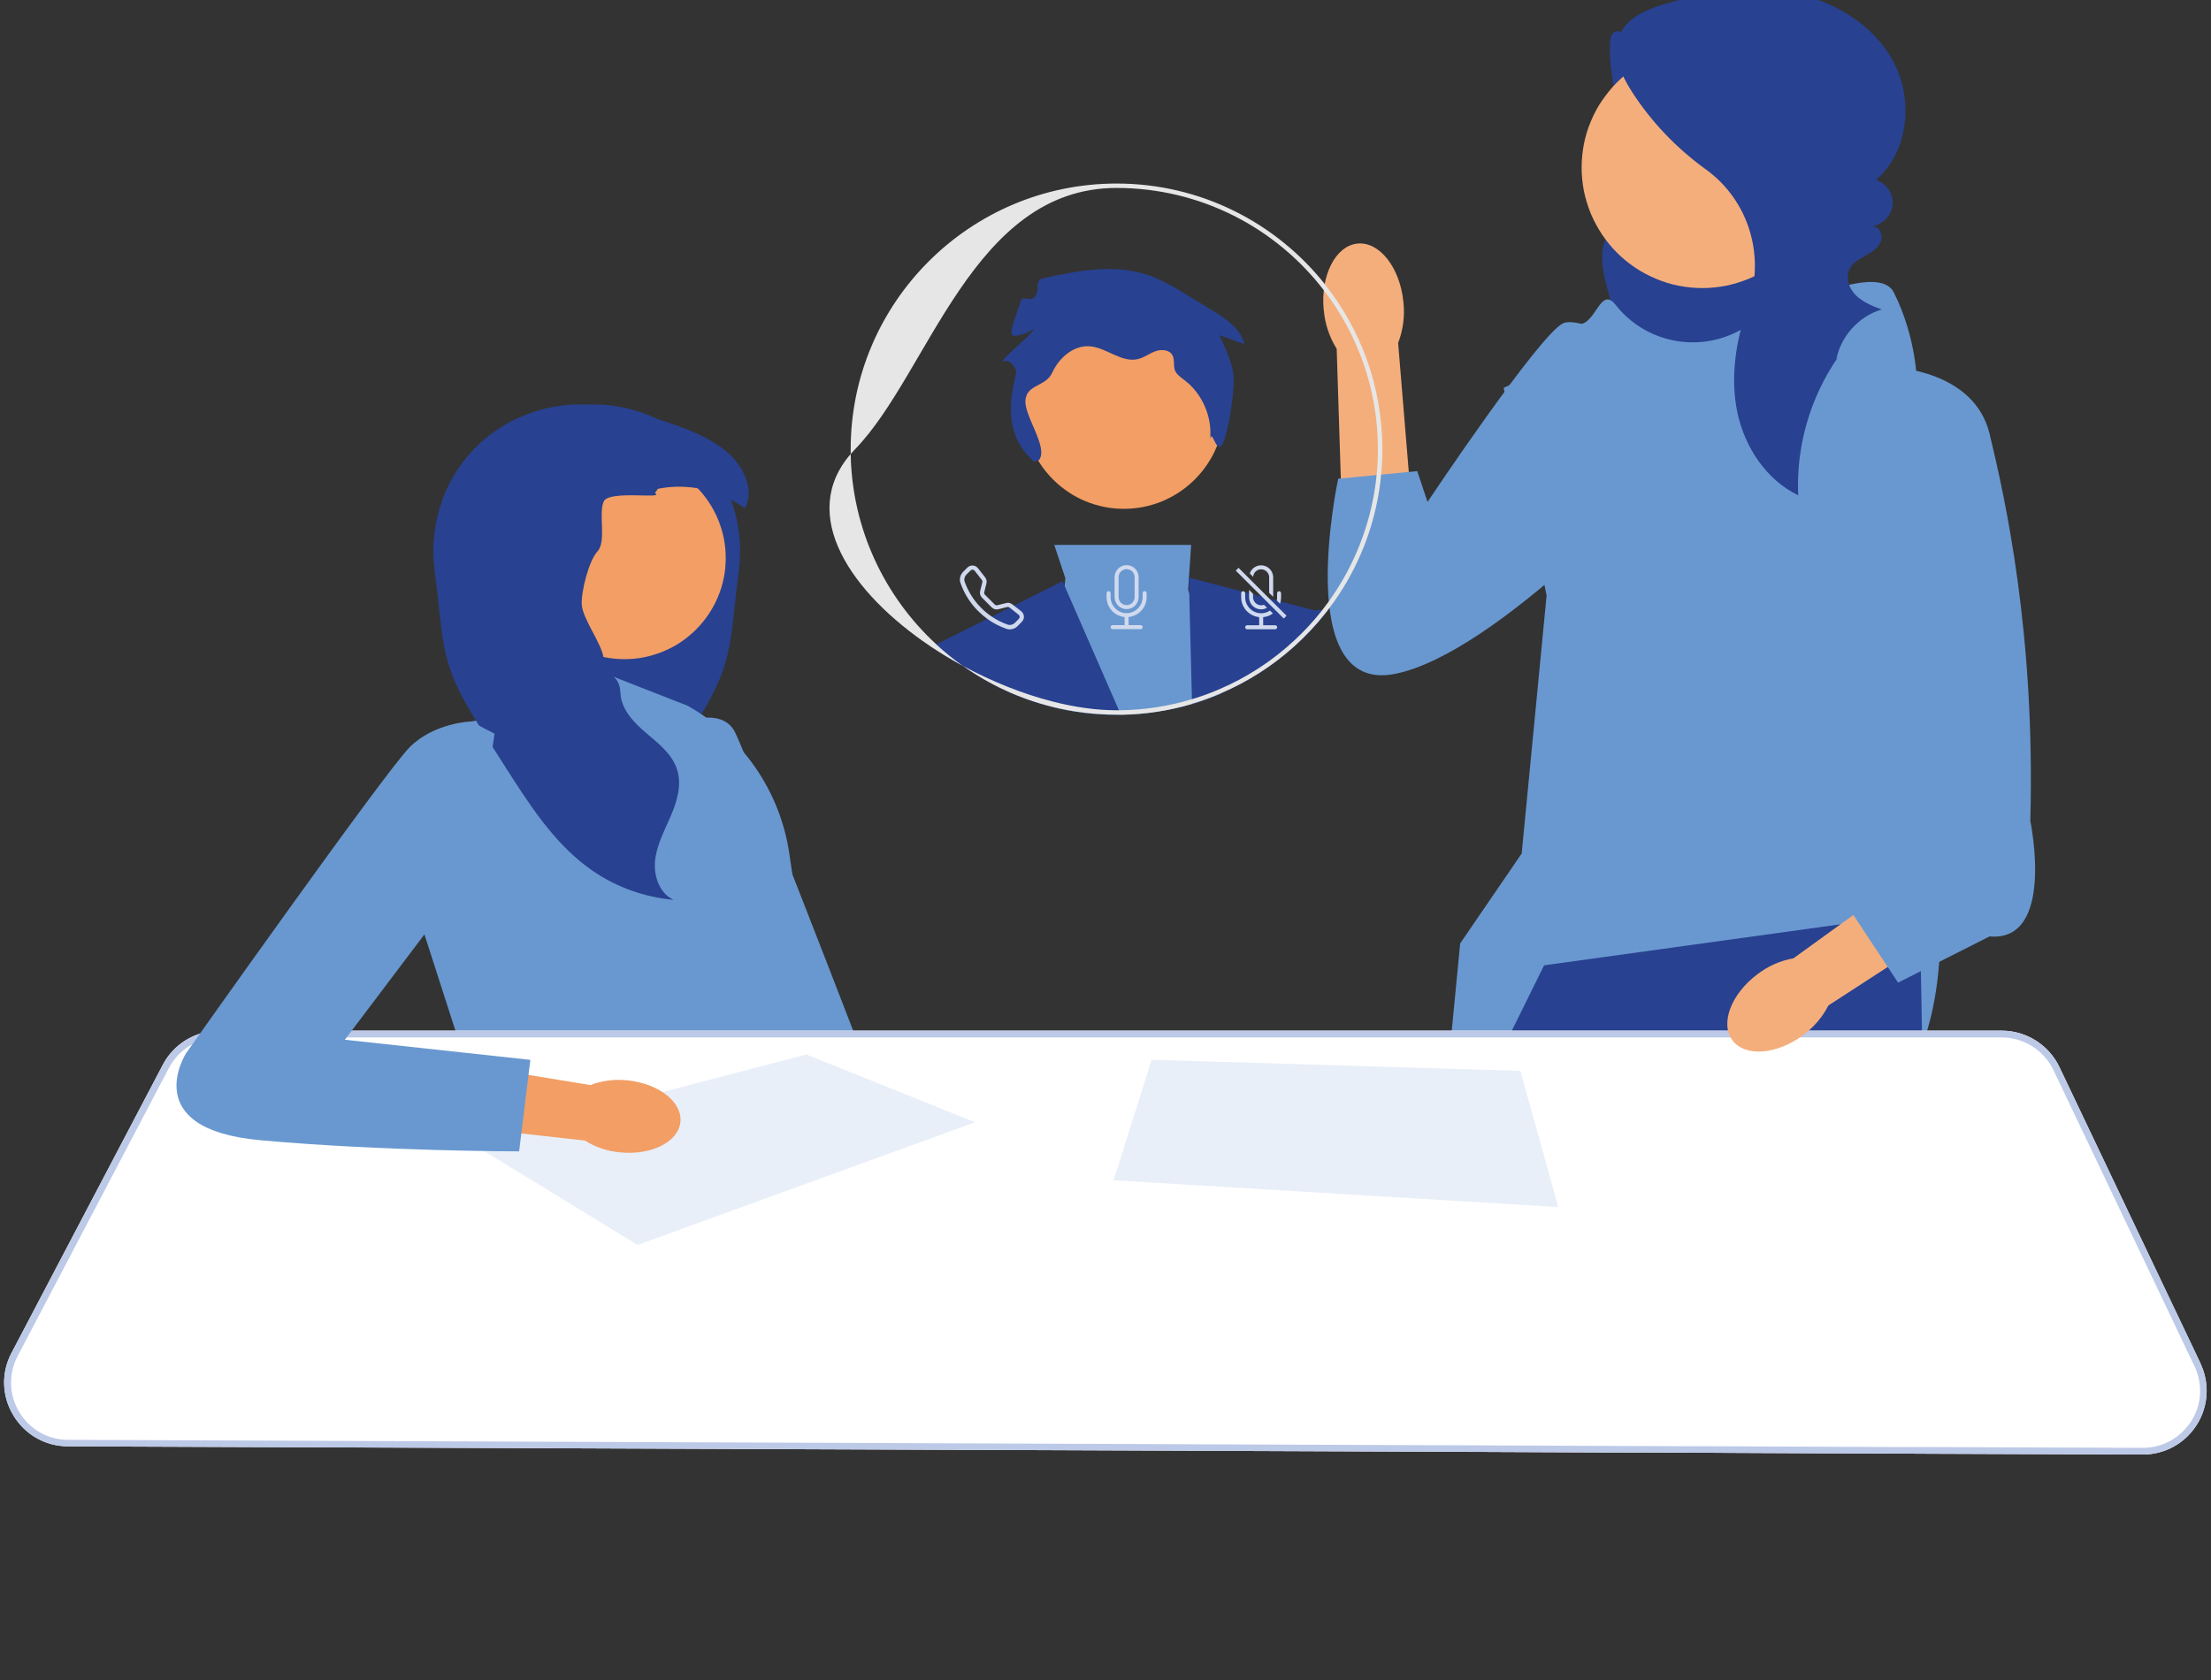 <?xml version="1.0" encoding="UTF-8"?>
<svg id="_レイヤー_2" data-name="レイヤー 2" xmlns="http://www.w3.org/2000/svg" xmlns:xlink="http://www.w3.org/1999/xlink" viewBox="0 0 221 168">
  <rect x="0" y="0" width="221" height="168" fill="#333333" stroke="none"/>
  <defs>
    <style>
      .cls-1 {
        fill: #f4ae7c;
      }

      .cls-1, .cls-2, .cls-3, .cls-4, .cls-5, .cls-6, .cls-7, .cls-8, .cls-9, .cls-10 {
        stroke-width: 0px;
      }

      .cls-2 {
        fill: #f29e65;
      }

      .cls-3 {
        fill: #284190;
      }

      .cls-4 {
        fill: #6998d0;
      }

      .cls-5 {
        fill: #d0d9ee;
      }

      .cls-6 {
        fill: none;
      }

      .cls-7 {
        fill: #e9eff8;
      }

      .cls-8 {
        fill: #e6e6e6;
      }

      .cls-11 {
        clip-path: url(#clippath);
      }

      .cls-9 {
        fill: #bcc9e7;
      }

      .cls-10 {
        fill: #fff;
      }
    </style>
    <clipPath id="clippath">
      <rect class="cls-6" width="221" height="168"/>
    </clipPath>
  </defs>
  <g id="_レイヤー_1-2" data-name="レイヤー 1">
    <g class="cls-11">
      <g>
        <path class="cls-3" d="M166.01,4.58c-1.66.93-4.35-2.76-4.96-.95-.61,1.81.86,9.1,1.63,10.85.38.87.91,1.66,1.28,2.54.37.87.57,1.88.24,2.76-.57,1.55-2.45,2.18-3.39,3.54-1.09,1.58-.65,3.72-.14,5.57.44,1.6.9,3.21,1.75,4.63s2.11,2.67,3.7,3.14c2.02.6,4.18-.11,6.13-.92,1.87-.77,3.73-1.65,5.32-2.91,1.59-1.25,2.92-2.92,3.48-4.86.7-2.44.11-5.12-1.1-7.36-1.21-2.24-3-4.1-4.84-5.86-3.09-2.96-6.39-5.72-9.85-8.24l.73-1.93Z"/>
        <polygon class="cls-1" points="190.74 130.01 189.17 144.65 189.1 145.32 171.34 145.25 171.24 144.58 169.36 131.16 190.74 130.01"/>
        <path class="cls-1" d="M163.58,144.55c0,.22,0,.44,0,.67l-18.44-.07-.06-.67-1.14-12.74,19.07-2.31s.61,6.76.57,15.12Z"/>
        <path class="cls-4" d="M161.53,30.53c2.93,3.69,8.09,4.76,12.26,2.56,5.95-3.13,14.07-6.72,15.51-3.85,2.31,4.62,2.31,9.1,2.31,9.1l2.31,53.84s1.16,21.74-13.29,19.82c-14.45-1.92-36.98,6.17-36.98,6.17l2.3-23.85,6.15-8.99,2.49-25.8-4.29-20.76,5.2-2.31s.58-4.04,2.31-4.04,2.15-3.88,3.68-1.94c.02.02.03.04.05.06h0Z"/>
        <polygon class="cls-3" points="192.87 145.34 189.1 145.32 171.34 145.25 169.03 145.24 168.89 144.57 165.32 126.54 164.76 144.56 164.74 145.23 163.58 145.22 145.14 145.15 143.81 145.14 143.81 144.47 143.73 131.74 143.66 119.95 143.65 118.17 143.65 118.16 149.17 106.98 150.78 103.72 151.11 103.05 154.34 96.51 183.52 92.47 183.97 92.41 191.9 91.31 191.96 94.56 191.99 96.41 192.11 103.05 192.12 103.72 192.14 104.48 192.86 144.67 192.87 145.34"/>
        <path class="cls-1" d="M170.16,4.7c.79,0,1.58.08,2.35.23.78.15,1.53.38,2.26.69s1.43.67,2.09,1.11,1.27.94,1.83,1.5c.56.56,1.06,1.17,1.5,1.83s.81,1.35,1.12,2.08c.3.73.53,1.49.69,2.26s.23,1.56.23,2.35-.08,1.58-.23,2.35c-.15.78-.38,1.53-.69,2.26-.3.73-.67,1.43-1.12,2.08s-.94,1.27-1.5,1.83c-.56.56-1.17,1.06-1.83,1.5s-1.35.81-2.09,1.11-1.49.53-2.26.69c-.78.15-1.56.23-2.35.23s-1.58-.08-2.35-.23c-.78-.15-1.53-.38-2.26-.69-.73-.3-1.43-.67-2.09-1.11-.66-.44-1.27-.94-1.83-1.5-.56-.56-1.06-1.17-1.5-1.83s-.81-1.35-1.12-2.08c-.3-.73-.53-1.49-.69-2.26-.15-.78-.23-1.56-.23-2.35s.08-1.58.23-2.35.38-1.53.69-2.26c.3-.73.67-1.43,1.12-2.08s.94-1.27,1.5-1.83c.56-.56,1.17-1.06,1.83-1.5.66-.44,1.35-.81,2.09-1.11.73-.3,1.49-.53,2.26-.69.78-.15,1.56-.23,2.35-.23Z"/>
        <path class="cls-3" d="M183.77,35.64c-2.82,4.02-4.26,8.98-4.03,13.88-3.19-1.55-5.35-4.81-6.08-8.28-.73-3.47-.17-7.11,1-10.46.01-.03.02-.07.04-.1,1.79-5.02.13-10.63-4.2-13.75-2.92-2.11-5.45-4.75-7.39-7.77-1.1-1.71-2.03-3.85-1.21-5.71.75-1.71,2.7-2.51,4.5-3.05,4.1-1.22,8.45-1.92,12.65-1.14,4.2.77,8.25,3.19,10.24,6.97,1.99,3.78,1.47,8.94-1.76,11.75,1.02.33,1.74,1.41,1.65,2.47-.09,1.06-.97,2.01-2.03,2.17.69-.02,1.1.88.85,1.53-.25.64-.88,1.04-1.48,1.38-.86.47-1.82.97-1.82,2.2,0,.5.18.98.46,1.38.7.98,1.83,1.42,2.92,1.83-2.3.68-4.14,2.73-4.55,5.1l.24-.38Z"/>
        <path class="cls-1" d="M132.31,30.98c-.33-3.45,1.19-6.42,3.39-6.63,2.2-.21,4.25,2.42,4.58,5.87.15,1.38-.03,2.77-.53,4.07l1.21,14.65-6.89.42-.46-14.48c-.73-1.18-1.18-2.51-1.29-3.89h0Z"/>
        <path class="cls-4" d="M169.85,37.93s-11.26-6.62-13.58-5.62c-2.32.99-13.58,17.87-13.58,17.87l-1.03-3.08-7.9.76s-4.64,21.51,5.63,19.52c10.26-1.99,27.15-20.51,27.15-20.51l3.31-8.93h0Z"/>
        <path class="cls-4" d="M65.4,73.48s6.36-3.72,8.07-.27c1.71,3.45,17.53,44.65,17.53,44.65l-10.19,1.98-15.4-46.36Z"/>
        <path class="cls-3" d="M51.54,48.88l.3.43c-1.12.64-1.28,2.27-.76,3.45.52,1.18,1.54,2.05,2.41,3,.88.95,1.68,2.12,1.6,3.41-.09,1.45-1.27,2.64-1.44,4.09-.24,2.1,1.72,3.95,1.62,6.06-.07,1.61-1.32,2.91-2.55,3.96-.96.82-2.01,1.65-2.66,2.7-.18.29-.33.6-.44.94-.49,1.5-.03,3.14.59,4.59.62,1.45,1.4,2.87,1.59,4.44.19,1.57-.4,3.37-1.84,4.02,2.87-.25,5.68-1.25,8.06-2.88.21-.15.42-.3.63-.45,3.37-2.54,5.74-6.2,8.02-9.78.19-.29.38-.59.56-.88.51-.8,1.01-1.59,1.52-2.38,1.45-2.27,2.91-4.58,3.7-7.15.73-2.37.85-4.88,1.15-7.35.14-1.21.34-2.41.37-3.63.06-1.87-.26-3.75-.91-5.5-.64-1.73-1.59-3.33-2.83-4.7-1.26-1.4-2.81-2.54-4.5-3.36-1.64-.8-3.43-1.29-5.26-1.43-.61-.05-1.22-.05-1.83-.03-2.4.1-4.78.71-7.09,1.45-1.7.82-3.24,1.96-4.5,3.36-1.23,1.37-2.19,2.98-2.83,4.7,2.21-1.18,4.85-1.59,7.31-1.09Z"/>
        <path class="cls-4" d="M68.76,70.57l-11.39-4.46-.29,4.46-9.99,1.56-4.69,21.21,4.24,13.17,31.72.89-1.12-4.46s5.14-5.8,2.01-15.18l-.35-2.39c-.91-6.24-4.66-11.7-10.15-14.8Z"/>
        <path class="cls-2" d="M62.42,45.68c.66,0,1.32.06,1.97.19.65.13,1.28.32,1.9.58.61.25,1.2.57,1.75.93s1.06.79,1.53,1.26c.47.47.89.98,1.26,1.53.37.55.68,1.13.94,1.75.25.61.45,1.25.58,1.9.13.65.19,1.31.19,1.97s-.06,1.32-.19,1.97-.32,1.28-.58,1.9c-.25.61-.57,1.2-.94,1.75-.37.55-.79,1.06-1.26,1.53-.47.47-.98.89-1.53,1.26s-1.14.68-1.75.93-1.25.45-1.9.58c-.65.13-1.31.19-1.97.19s-1.32-.06-1.97-.19-1.28-.32-1.9-.58-1.2-.57-1.75-.93c-.55-.37-1.06-.79-1.53-1.26-.47-.47-.89-.98-1.26-1.53-.37-.55-.68-1.13-.94-1.75-.25-.61-.45-1.25-.58-1.9-.13-.65-.19-1.31-.19-1.97s.06-1.32.19-1.97c.13-.65.32-1.28.58-1.9.25-.61.57-1.2.94-1.75.37-.55.79-1.06,1.26-1.53.47-.47.98-.89,1.53-1.26.55-.37,1.14-.68,1.75-.93.61-.25,1.25-.45,1.9-.58.65-.13,1.31-.19,1.97-.19Z"/>
        <path class="cls-3" d="M43.32,55.46c.04,1.22.23,2.42.37,3.63.3,2.46.42,4.97,1.15,7.35.79,2.57,2.26,4.88,3.7,7.15.51.8,1.02,1.59,1.52,2.38.19.29.38.59.56.88,2.28,3.57,4.65,7.24,8.02,9.78.21.15.41.31.63.45,2.38,1.63,5.18,2.63,8.06,2.88-1.44-.64-2.03-2.45-1.84-4.02.19-1.57.98-2.99,1.59-4.44.62-1.45,1.08-3.09.59-4.59-.11-.33-.26-.64-.44-.94-.65-1.06-1.7-1.88-2.66-2.7-1.23-1.05-2.47-2.34-2.55-3.96-.1-2.11-1.45-1.41-1.69-3.51-.16-1.44-2.09-3.9-2.18-5.35-.08-1.29.71-4.41,1.59-5.35s.07-3.78.6-4.96c.52-1.18,6.24-.19,5.12-.84l.3-.43c2.46-.5,5.09-.1,7.31,1.09.48.26.94.55,1.38.88,1.05-1.92-.2-4.36-1.9-5.75-1.66-1.36-3.72-2.15-5.75-2.84-.35-.12-.7-.24-1.06-.35-2.31-.75-4.68-1.35-7.09-1.45-.61-.03-1.22-.02-1.83.03-1.82.14-3.61.63-5.26,1.43-1.7.82-3.24,1.96-4.5,3.36-1.23,1.37-2.19,2.98-2.83,4.7-.65,1.75-.97,3.63-.91,5.5h0Z"/>
        <path class="cls-10" d="M219.95,136.3l-14.1-29.62c-1.05-2.21-3.31-3.64-5.77-3.64H21.93c-.68,0-1.34.1-1.96.31-1.57.5-2.91,1.6-3.7,3.11l-15.12,28.8c-1.05,1.99-.98,4.33.19,6.25,1.16,1.93,3.19,3.08,5.44,3.09l137.02.54h1.32s18.44.08,18.44.08h1.16s4.29.02,4.29.02h2.31s17.77.08,17.77.08l3.77.02,21.29.08h.03c2.2,0,4.21-1.11,5.39-2.96,1.18-1.86,1.32-4.17.37-6.16h0Z"/>
        <path class="cls-9" d="M219.01,142.1c-1.06,1.66-2.86,2.65-4.82,2.65h-.02l-21.31-.08h-3.68s-17.93-.08-17.93-.08h-2.35s-4.13-.02-4.13-.02h-1.18s-18.51-.08-18.51-.08h-1.27s-137.01-.54-137.01-.54c-2.01,0-3.84-1.04-4.87-2.77-1.04-1.72-1.1-3.82-.17-5.6l15.12-28.8c.55-1.04,1.38-1.86,2.37-2.39.81-.43,1.73-.67,2.69-.67h178.15c2.19,0,4.22,1.28,5.16,3.26l14.1,29.61c.85,1.79.73,3.85-.33,5.51h0ZM219.95,136.3l-14.1-29.62c-1.05-2.21-3.31-3.64-5.77-3.64H21.93c-.68,0-1.34.1-1.96.31-1.57.5-2.91,1.6-3.7,3.11l-15.12,28.8c-1.05,1.99-.98,4.33.19,6.25,1.16,1.93,3.19,3.08,5.44,3.09l137.02.54h1.32s18.44.08,18.44.08h1.16s4.29.02,4.29.02h2.31s17.77.08,17.77.08l3.77.02,21.29.08h.03c2.2,0,4.21-1.11,5.39-2.96,1.18-1.86,1.32-4.17.37-6.16h0Z"/>
        <polygon class="cls-7" points="63.73 124.47 97.46 112.2 80.6 105.42 46.98 114.21 63.73 124.47"/>
        <polygon class="cls-7" points="115.11 105.95 111.31 118 155.76 120.68 151.97 107.06 115.11 105.95"/>
        <path class="cls-2" d="M62.71,108.01c3.13.31,5.5,2.17,5.3,4.16-.2,1.99-2.89,3.35-6.02,3.04-1.25-.11-2.46-.51-3.52-1.18l-13.23-1.48.83-6.19,12.95,2.12c1.17-.45,2.44-.61,3.68-.47h0Z"/>
        <path class="cls-4" d="M49.44,73.36l-2.35-1.23s-3.69.11-6.14,2.57c-2.46,2.46-22.34,30.58-22.34,30.58,0,0-4.91,7.59,7.37,8.71,12.29,1.12,25.91,1.12,25.91,1.12l1.12-9.15-18.54-2.01,12.98-17.19,1.98-13.39Z"/>
        <path class="cls-4" d="M119.14,70.38c-2.25.67-4.64,1.04-7.09,1.08-.15,0-.29,0-.44,0-2.22,0-4.38-.27-6.45-.79l.05-.53,1.2-11.58.08-.74-1.11-3.34h13.68l-.22,3.27-.08,1.19.12.38,3.02,9.6.13.43c-.93.4-1.89.75-2.88,1.04Z"/>
        <path class="cls-3" d="M105.16,70.68c-3.25-.81-6.26-2.22-8.91-4.1-1.09-.59-2.15-1.23-3.17-1.91l.5-.25,12.63-6.31.2.46,5.44,12.46.19.44c-.15,0-.29,0-.44,0-2.22,0-4.38-.27-6.45-.79Z"/>
        <path class="cls-3" d="M132.67,61.1c-.06.08-.11.15-.17.22-.94,1.2-1.99,2.31-3.12,3.32v-.6s-.04-2.19-.04-2.19c0,0,.9-.66,2.02-.83.27-.04.55-.06.83-.02.16.02.32.05.49.1Z"/>
        <path class="cls-3" d="M129.38,64.64c-2.16,1.95-4.65,3.55-7.36,4.7-.93.4-1.89.75-2.88,1.04v-.46s-.27-10.61-.27-10.61l-.04-1.57,12.52,3.27.67.17.48.12c-.94,1.2-1.99,2.31-3.12,3.32Z"/>
        <path class="cls-2" d="M112.34,30.81c.66,0,1.31.06,1.96.19.65.13,1.27.32,1.88.57s1.19.56,1.73.93,1.05.78,1.52,1.25c.47.47.88.97,1.25,1.52.37.55.67,1.12.93,1.73s.44,1.24.57,1.88c.13.65.19,1.3.19,1.96s-.06,1.31-.19,1.96c-.13.65-.32,1.27-.57,1.88s-.56,1.19-.93,1.73c-.37.55-.78,1.05-1.25,1.52-.47.47-.97.88-1.52,1.25s-1.13.67-1.73.93c-.61.25-1.24.44-1.88.57-.65.13-1.3.19-1.96.19s-1.31-.06-1.96-.19c-.65-.13-1.27-.32-1.88-.57-.61-.25-1.19-.56-1.73-.93-.55-.37-1.05-.78-1.52-1.25-.47-.47-.88-.97-1.25-1.52-.37-.55-.67-1.12-.93-1.73s-.44-1.24-.57-1.88c-.13-.65-.19-1.3-.19-1.96s.06-1.31.19-1.96.32-1.27.57-1.88.56-1.19.93-1.73c.37-.55.78-1.05,1.25-1.52.47-.47.97-.88,1.52-1.25.55-.37,1.13-.67,1.73-.93.61-.25,1.24-.44,1.88-.57.65-.13,1.3-.19,1.96-.19Z"/>
        <path class="cls-8" d="M132.41,28.39c-4.87-6.12-12.39-10.04-20.8-10.04-14.66,0-26.58,11.92-26.58,26.56,0,.16,0,.32,0,.48.14-.16.29-.32.44-.48,7.37-7.59,11.72-26.12,26.13-26.12,8.42,0,15.93,4,20.71,10.21,3.4,4.41,5.42,9.93,5.42,15.91,0,.87-.04,1.73-.13,2.57-.05.56-.13,1.12-.22,1.67-.67,4.05-2.27,7.79-4.57,10.99-.21.29-.42.57-.64.85-.05.07-.11.13-.16.2-.81,1.02-1.7,1.97-2.65,2.85-2.18,2.03-4.71,3.68-7.49,4.87-.89.39-1.81.72-2.76,1-2.31.7-4.75,1.08-7.28,1.1-.08,0-.16,0-.24,0-2.02,0-4.19-.31-6.4-.88-3.01-.77-6.09-2.01-8.96-3.57,2.65,1.88,5.66,3.29,8.91,4.1,2.07.52,4.23.79,6.45.79.15,0,.29,0,.44,0,2.46-.04,4.84-.41,7.09-1.08.99-.29,1.95-.64,2.88-1.04,2.71-1.16,5.2-2.75,7.36-4.7,1.13-1.02,2.18-2.13,3.12-3.32.06-.07.12-.15.17-.22.08-.1.15-.2.23-.3,2.53-3.36,4.27-7.35,4.96-11.67.09-.56.16-1.12.21-1.69.08-.83.12-1.68.12-2.53,0-6.24-2.16-11.98-5.78-16.52ZM93.58,64.41c-5.15-4.75-8.42-11.51-8.55-19.02-5.26,6.08-.03,13.88,8.05,19.28,1.02.68,2.08,1.32,3.17,1.91-.94-.66-1.83-1.39-2.67-2.16ZM119.13,69.92c-2.31.7-4.75,1.08-7.28,1.1l.19.44c2.46-.04,4.84-.41,7.09-1.08v-.46Z"/>
        <path class="cls-3" d="M103.35,46.17c-1.81-1.7-3.06-3.96-1.8-8.77.09-.36-.16-.74-.4-1.02-.24-.28-.7-.41-.99-.18.21-.6,3.02-2.76,3.22-3.36-.24.32-2.07,1-2.21.63-.15-.37-.02-.79.11-1.16l.77-2.24c.19-.56.95.11,1.34-.35.68-.82-.1-1.69.95-1.92,3.42-.75,7.04-1.43,10.36-.32,1.45.48,2.77,1.29,4.07,2.08l2.39,1.46c1.37.84,2.86,1.83,3.23,3.39l-2.51-.9c.56,1.19,1.12,2.39,1.38,3.68.26,1.29-.44,6.13-1.1,7.26-.59.99-1-1.67-1.2-.54.22-2.23-.78-4.55-2.57-5.91-.37-.28-.78-.55-.95-.98-.18-.48,0-1.06-.25-1.51-.31-.56-1.11-.61-1.71-.39-.6.22-1.12.63-1.74.78-1.65.39-3.14-1.16-4.83-1.28-1.61-.11-3.05,1.15-3.72,2.61-.67,1.47-2.52,1.15-2.69,2.75s2.35,4.77,1.34,6.03l-.47.16Z"/>
        <path class="cls-5" d="M101.85,61.86l-.41.41c-.19.19-.47.26-.71.18-.57-.2-1.11-.47-1.61-.81-.37-.25-.72-.54-1.03-.85-.75-.74-1.32-1.65-1.67-2.64-.08-.24-.01-.51.18-.71l.42-.41s.02-.02.02-.02c.12-.09.29-.07.38.05l.72.92c.05.06.07.15.05.23l-.22.88c-.06.24.01.49.18.66l.98.98c.17.17.42.24.66.18l.88-.22c.08-.02.17,0,.23.05h.01s.91.72.91.72c0,0,.02.02.02.02.11.11.11.28,0,.38ZM102.09,61.12l-.75-.58-.17-.13c-.17-.13-.39-.18-.6-.12l-.88.22c-.09.02-.19,0-.26-.07l-.98-.98c-.07-.07-.09-.17-.07-.26l.22-.88c.05-.21,0-.43-.13-.6l-.72-.92s-.04-.04-.06-.06c-.27-.27-.71-.27-.99,0l-.41.41c-.3.29-.43.74-.28,1.15.37,1.05.97,2.01,1.77,2.8.28.28.58.54.9.77.58.42,1.22.75,1.9.99.41.15.86.02,1.15-.28l.41-.42c.3-.29.27-.78-.06-1.04Z"/>
        <path class="cls-5" d="M110.81,59.1c.11,0,.2.09.2.2v.4c0,.88.72,1.6,1.6,1.6s1.6-.72,1.6-1.6v-.4c0-.11.09-.2.2-.2s.2.09.2.2v.4c0,1.03-.78,1.88-1.8,1.99v.81h1.2c.11,0,.2.09.2.2s-.09.2-.2.2h-2.8c-.11,0-.2-.09-.2-.2s.09-.2.2-.2h1.2v-.81c-1.02-.1-1.8-.96-1.8-1.99v-.4c0-.11.09-.2.2-.2Z"/>
        <path class="cls-5" d="M113.41,59.7c0,.44-.36.8-.8.8s-.8-.36-.8-.8v-2c0-.44.36-.8.8-.8s.8.36.8.8v2ZM112.61,56.5c-.66,0-1.2.54-1.2,1.2v2c0,.66.54,1.2,1.2,1.2s1.2-.54,1.2-1.2v-2c0-.66-.54-1.2-1.2-1.2Z"/>
        <path class="cls-5" d="M127.85,59.11c-.11,0-.2.09-.2.2v.4c0,.11-.01.21-.03.32l.02.02.3.31c.02-.07.04-.14.06-.21.03-.14.05-.29.05-.44v-.4c0-.11-.09-.2-.2-.2ZM127.46,62.51h-1.2v-.81c.35-.03.69-.16.97-.37l-.29-.29c-.25.17-.56.27-.88.27-.88,0-1.6-.72-1.6-1.6v-.4s0-.07-.03-.1c-.03-.06-.1-.1-.17-.1-.04,0-.07,0-.1.03-.06.03-.1.1-.1.17v.4c0,1.02.78,1.88,1.8,1.99v.81h-1.2c-.11,0-.2.09-.2.2s.09.2.2.2h2.8c.11,0,.2-.09.2-.2s-.09-.2-.2-.2ZM126.44,56.58c-.63-.21-1.31.12-1.52.75l.34.34c.02-.42.38-.76.8-.75.44,0,.8.36.8.8v1.55l.4.4v-1.95c0-.51-.33-.97-.81-1.13Z"/>
        <path class="cls-5" d="M126.35,60.46c-.41.16-.87-.04-1.04-.45-.04-.09-.06-.19-.06-.29v-.35l-.4-.4v.75c0,.66.54,1.2,1.2,1.2.21,0,.41-.05.59-.16l-.3-.3ZM126.88,59.85l-3.08-3.08-.28.28,2.6,2.59,2.2,2.2.28-.28-1.72-1.71Z"/>
        <path class="cls-1" d="M180.23,103.49c-2.65,1.97-5.82,2.2-7.07.51-1.25-1.69-.12-4.65,2.53-6.62,1.05-.8,2.27-1.34,3.57-1.57l11.34-8.2,3.74,5.4-11.58,7.51c-.6,1.18-1.47,2.19-2.54,2.97h0Z"/>
        <path class="cls-4" d="M189.3,36.74s8.05.29,9.57,6.64c1.53,6.35,4.58,19.89,4.07,38.69,0,0,2.54,12.13-4.07,11.55l-9.15,4.62-6.1-9.24,5.08-6.93.59-45.33h0Z"/>
      </g>
    </g>
  </g>
</svg>